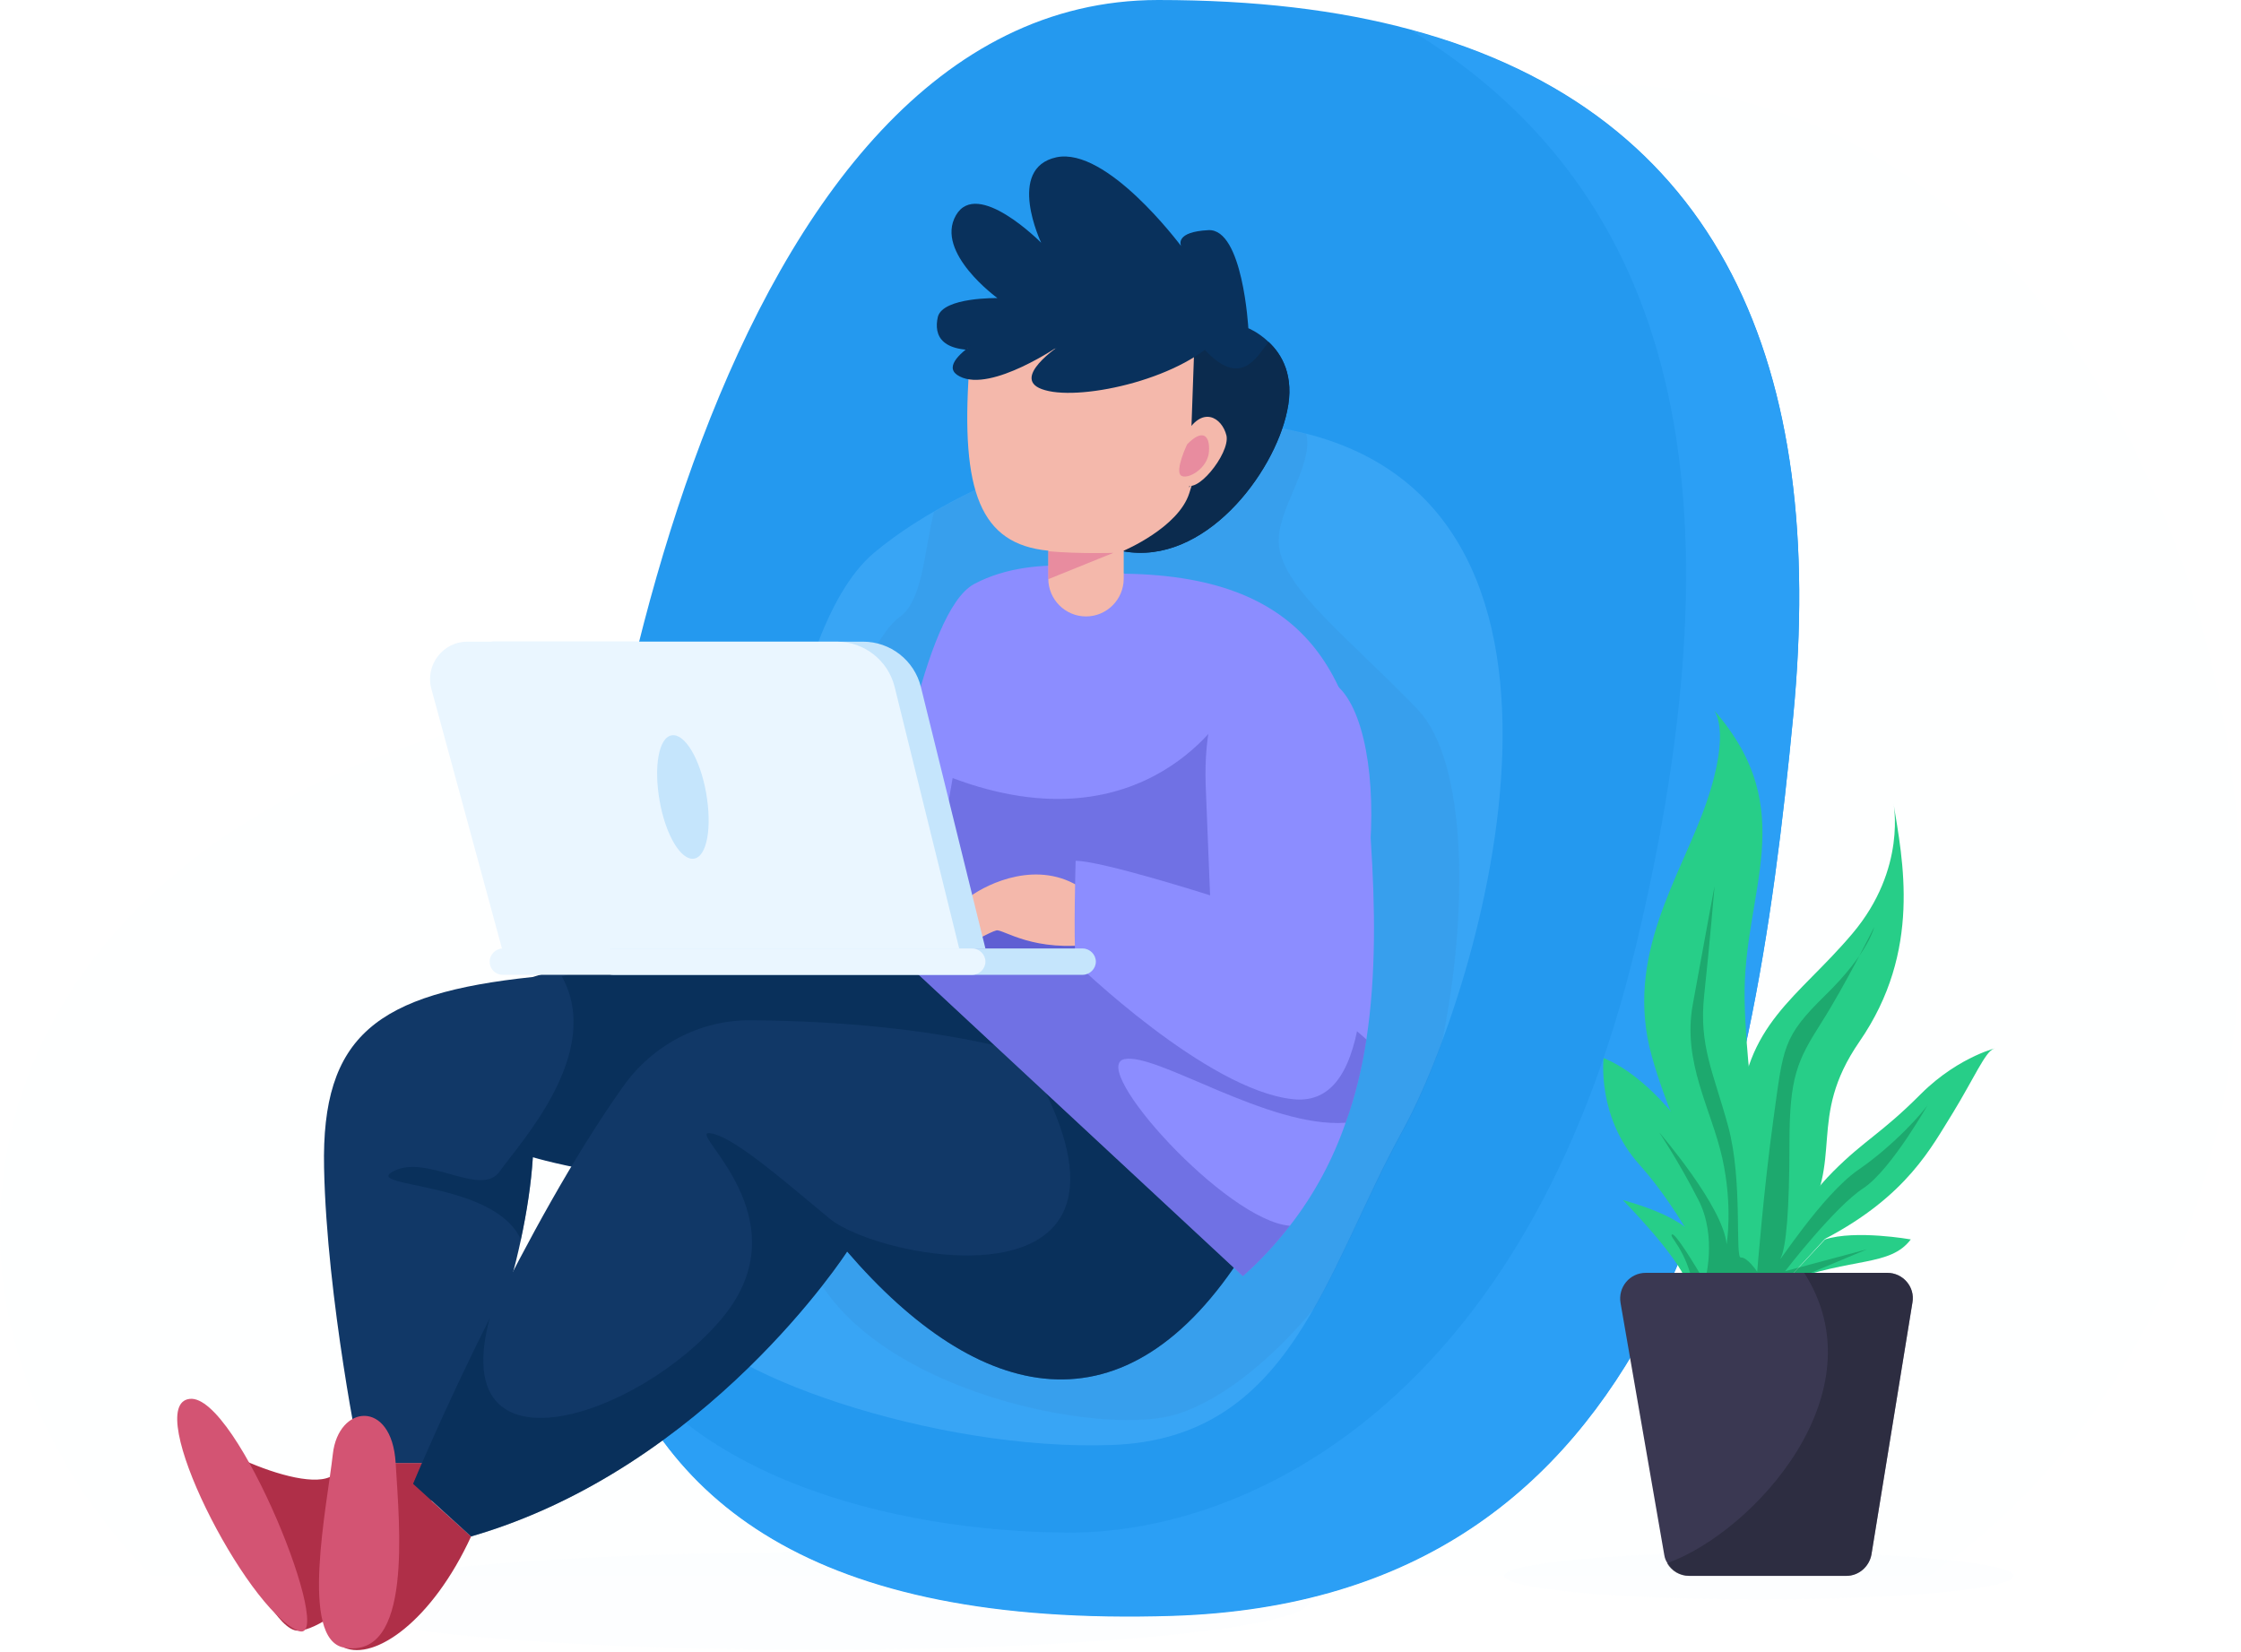 <svg width="194" height="143" viewBox="0 0 194 143" fill="none" xmlns="http://www.w3.org/2000/svg">
<path d="M13.101 136.426C-12.071 110.621 -1.188 70.537 47.643 61.382C96.474 52.227 106.979 -2.514 151.362 8.918C195.745 20.35 212.59 104.454 167.024 136.426H13.101Z" fill="rgba(242, 249, 254, .04)"/>
<path d="M130.212 136.426C130.212 137.565 140.101 138.466 152.261 138.466C164.422 138.466 174.311 137.565 174.311 136.426C174.311 135.288 164.422 134.387 152.261 134.387C140.101 134.387 130.212 135.335 130.212 136.426Z" fill="rgba(242, 249, 254, .15)"/>
<path d="M70.497 142.83C46.821 142.83 27.628 140.94 27.628 138.609C27.628 136.277 46.821 134.387 70.497 134.387C94.173 134.387 113.366 136.277 113.366 138.609C113.366 140.94 94.173 142.83 70.497 142.83Z" fill="rgba(242, 249, 254, .15)"/>
<path d="M49.772 95.156C49.725 101.797 50.34 108.154 52.091 113.846C56.917 129.832 70.26 140.837 101.537 139.841C143.98 138.465 151.693 98.904 155.242 61.904C158.128 31.877 149.138 9.819 122.12 2.562C115.827 0.854 108.587 0 100.259 0C62.075 0 49.914 69.873 49.772 95.156Z" fill="#2499EF"/>
<path d="M52.091 113.894C56.917 129.88 70.261 140.885 101.537 139.889C143.981 138.513 151.693 98.952 155.242 61.952C158.129 31.925 149.138 9.867 122.12 2.609C145.306 16.793 151.078 42.598 141.615 81.922C132.152 121.199 108.209 132.631 92.736 132.679C77.216 132.679 57.769 127.603 52.091 113.894Z" fill="#2b9ff5"/>
<path d="M111.001 37.095C141.284 42.503 128.082 85.859 121.363 97.956C114.691 110.099 111.805 124.472 96.38 125.089C80.907 125.705 61.176 118.685 59.236 113.609C57.343 108.486 66.049 81.875 66.049 81.875C66.049 81.875 67.28 54.931 75.655 47.863C84.077 40.795 100.969 35.293 111.001 37.095Z" fill="#38a5f5"/>
<path opacity="0.05" d="M70.497 110.193C76.034 120.534 94.866 124.187 101.348 122.574C105.133 121.625 109.723 118.163 113.84 113.182C116.49 108.486 118.619 103.078 121.411 98.002C122.452 96.105 123.682 93.448 124.817 90.27C127.136 79.123 127.041 65.936 122.735 61.429C116.868 55.31 111.143 51.041 110.717 47.246C110.386 44.258 113.745 40.368 113.083 37.569C112.42 37.379 111.758 37.237 111.048 37.142C102.768 35.672 89.85 39.087 80.86 44.305C80.008 47.578 79.913 51.989 77.879 53.413C74.756 55.595 69.93 69.304 68.699 75.707C67.422 82.111 70.497 110.193 70.497 110.193Z" fill="#283252"/>
<path d="M154.532 110.999C160.399 108.817 163.617 109.671 165.415 107.299C165.415 107.299 160.636 106.446 157.986 107.299L154.532 110.999Z" fill="#27CE88"/>
<path d="M157.986 107.252C165.131 103.505 167.213 99.283 169.058 96.342C170.856 93.401 171.897 90.981 172.607 90.792C173.317 90.602 169.673 91.314 166.266 94.729C162.86 98.144 161.44 98.666 158.696 101.417C155.999 104.121 153.538 108.153 153.254 111H154.532L157.986 107.252Z" fill="#27CE88"/>
<path d="M155.951 106.258C159.784 100.328 156.329 96.913 160.967 90.177C166.408 82.302 164.705 74.428 163.9 69.447C163.9 69.447 165.13 75.187 160.351 80.832C155.62 86.429 150.983 88.611 150.557 96.96C150.131 105.309 151.787 110.954 151.787 110.954H154.484L155.951 106.258Z" fill="#27CE88"/>
<path d="M152.45 111C153.727 105.45 151.22 95.963 151.03 86.571C150.841 77.178 156.046 70.205 148.333 61.43C148.333 61.43 149.942 63.042 147.718 69.494C145.494 75.945 140.573 82.728 142.986 91.409C145.4 100.09 150.605 107.205 150.557 111H152.45Z" fill="#27CE88"/>
<path d="M150.557 111.001C151.362 104.312 144.595 93.924 138.822 91.6C138.822 91.6 138.207 96.723 141.945 100.85C145.683 105.024 148.428 110.953 148.428 110.953H150.557V111.001Z" fill="#27CE88"/>
<path d="M148.475 111C148.239 106.589 144.406 105.023 140.479 103.885C140.479 103.885 145.21 108.676 146.015 111H148.475Z" fill="#27CE88"/>
<path opacity="0.36" d="M146.63 111.474C145.967 108.106 144.453 107.062 144.737 106.872C145.021 106.683 146.724 109.529 147.576 110.952C147.576 110.952 148.712 107.11 147.008 103.836C145.305 100.516 143.649 98.049 143.649 98.049C143.649 98.049 149.185 104.453 149.469 107.726C149.469 107.726 150.037 104.453 149.09 100.231C148.144 96.01 145.636 91.978 146.535 86.997C147.434 82.016 148.428 76.703 148.428 76.703C148.428 76.703 148.002 81.779 147.529 86.143C147.056 90.554 148.333 92.831 149.611 97.528C150.888 102.224 150.179 108.912 150.699 108.865C151.267 108.817 152.119 110.098 152.119 110.098C152.119 110.098 152.686 102.888 153.538 96.769C154.39 90.649 154.295 89.795 158.033 86.143C161.771 82.49 162.244 80.261 162.244 80.261C162.244 80.261 159.737 85.289 157.655 88.562C155.573 91.835 154.91 93.258 154.91 98.998C154.91 104.738 154.626 107.963 154.153 108.912C153.68 109.813 157.702 103.457 160.872 101.275C164.043 99.093 166.598 96.152 166.882 95.63C167.165 95.156 163.806 101.18 161.345 102.84C158.838 104.453 154.532 110.051 154.532 110.051L161.629 108.153L153.585 111.521H146.63V111.474Z" fill="#0D6942"/>
<path d="M140.289 112.802L144.075 134.623C144.122 134.907 144.217 135.145 144.359 135.334C144.737 135.998 145.447 136.425 146.251 136.425H159.831C160.92 136.425 161.819 135.619 162.008 134.575L165.557 112.755C165.793 111.427 164.752 110.193 163.38 110.193H142.466C141.094 110.193 140.053 111.427 140.289 112.802Z" fill="#3A3852"/>
<path opacity="0.54" d="M144.311 135.334C144.69 135.998 145.4 136.425 146.204 136.425H159.831C160.92 136.425 161.819 135.619 162.008 134.575L165.557 112.755C165.793 111.427 164.752 110.193 163.38 110.193H156.188C162.86 120.582 151.74 132.678 144.311 135.334Z" fill="#232433"/>
<path d="M29.378 126.655C29.142 130.545 17.88 125.564 16.413 123.43C16.413 123.43 22.565 141.171 25.782 141.171C29 141.171 37.753 131.921 37.753 131.921L36.712 126.655H29.378Z" fill="#AF2F48"/>
<path d="M25.783 141.17C29.284 142.688 20.53 120.583 16.414 121.105C12.25 121.579 21.24 139.225 25.783 141.17Z" fill="#D35473"/>
<path d="M28.054 101.087C28.29 112.519 31.224 126.655 31.224 126.655H38.511C38.511 126.655 43.006 117.026 45.088 107.349C45.608 104.93 45.987 102.463 46.129 100.186C46.129 100.186 57.438 103.601 68.321 101.562C72.863 100.708 78.021 99.285 82.468 97.862C88.714 95.917 93.635 94.019 93.635 94.019L93.257 93.545L85.308 83.441L63.873 80.215L61.365 79.836L46.129 84.579C32.596 86.003 27.817 89.655 28.054 101.087Z" fill="#113867"/>
<path opacity="0.54" d="M45.088 107.301C45.608 104.882 45.987 102.415 46.129 100.138C46.129 100.138 57.438 103.553 68.32 101.514C72.863 100.66 78.02 99.237 82.468 97.814L93.257 93.497L94.203 93.118L96.001 85.623L72.958 77.559L63.873 80.168L48.637 84.532C52.327 91.173 44.898 99.047 43.29 101.371C41.681 103.743 37.044 99.901 34.11 101.371C31.129 102.842 42.769 102.178 45.088 107.301Z" fill="#022A53"/>
<path d="M40.782 133.011C37.422 140.316 32.454 143.779 29.804 142.64L30.94 130.544L35.719 128.457L40.782 133.011Z" fill="#AF2F48"/>
<path d="M29.804 142.64C35.719 143.637 34.583 132.204 34.252 126.654C33.921 121.104 29.284 121.579 28.811 125.896C28.337 130.212 25.877 141.976 29.804 142.64Z" fill="#D35473"/>
<path d="M35.767 128.458L40.782 133.012C61.27 127.082 73.336 108.345 73.336 108.345C84.74 121.579 97.468 124.568 107.736 108.345C107.736 108.345 107.073 101.135 98.793 95.585C97.184 94.494 95.291 93.497 93.02 92.596C84.125 89.086 72.295 88.374 65.008 88.327C60.608 88.279 56.492 90.462 53.936 94.067C49.63 100.138 45.561 107.681 42.344 114.132C38.369 122.149 35.767 128.458 35.767 128.458Z" fill="#113867"/>
<path opacity="0.54" d="M35.767 128.457L40.782 133.01C61.27 127.081 73.336 108.344 73.336 108.344C84.74 121.578 97.468 124.567 107.736 108.344C107.736 108.344 107.073 101.134 98.793 95.584L90.228 93.971C100.26 113.704 76.175 109.103 71.822 105.498C67.469 101.892 63.352 98.287 61.412 98.098C59.472 97.908 69.693 105.498 62.501 114.131C55.261 122.764 38.606 128.172 42.391 114.131C38.369 122.148 35.767 128.457 35.767 128.457Z" fill="#022A53"/>
<path d="M85.733 30.218H86.017C86.017 30.218 89.045 41.887 94.25 46.203C95.197 46.962 96.19 47.532 97.231 47.721C104.234 49.002 110.291 41.033 111.426 35.578C112.089 32.542 110.953 30.644 109.818 29.601C108.919 28.747 108.067 28.415 108.067 28.415C108.067 28.415 107.594 19.782 104.613 19.924C101.726 20.066 102.2 21.205 102.247 21.299C102.058 21.062 95.812 12.714 91.459 13.615C87.058 14.564 90.134 21.015 90.134 21.015C90.134 21.015 84.598 15.418 82.752 18.643C80.907 21.869 86.348 25.806 86.348 25.806C86.348 25.806 81.664 25.711 81.191 27.419C80.812 29.079 81.475 30.692 85.733 30.218Z" fill="#09315C"/>
<path d="M94.25 46.204C95.197 46.963 96.19 47.532 97.231 47.722C104.234 49.003 110.291 41.034 111.426 35.578C112.089 32.543 110.953 30.645 109.818 29.602C108.777 30.93 107.404 33.681 104.234 30.218H102.767L94.25 46.204Z" fill="#0B2B4E"/>
<path d="M75.702 80.831L107.594 110.479C109.155 109.103 110.48 107.633 111.663 106.115C113.84 103.316 115.401 100.327 116.489 97.197C117.341 94.872 117.909 92.453 118.287 89.986C119.139 84.389 119.045 78.507 118.666 72.672C117.814 59.011 113.745 49.903 97.373 49.666C97.373 49.666 89.897 47.579 84.314 50.567C79.961 52.939 77.122 70.3 76.081 77.653C75.844 79.598 75.702 80.831 75.702 80.831Z" fill="#8C8DFF"/>
<path opacity="0.36" d="M82.468 67.359C99.266 73.668 106.222 61.43 106.222 61.43L111.663 80.973L100.07 84.578L79.866 82.491L82.468 67.359Z" fill="#4142B5"/>
<path opacity="0.36" d="M75.702 80.832L107.594 110.48C109.155 109.104 110.48 107.634 111.663 106.116C106.127 105.689 94.203 92.407 97.326 91.695C100.118 91.079 109.771 97.672 116.49 97.198C117.341 94.874 117.909 92.454 118.288 89.988L108.067 81.022L76.175 77.654C75.844 79.599 75.702 80.832 75.702 80.832Z" fill="#4142B5"/>
<path d="M93.635 76.894C89.897 74.38 85.544 76.467 83.983 77.606C82.421 78.744 83.983 81.685 83.983 81.685C83.983 81.685 85.686 80.689 86.254 80.547C86.822 80.404 89.519 82.539 94.913 81.685C100.307 80.831 93.635 76.894 93.635 76.894Z" fill="#F4B8AB"/>
<path d="M115.543 59.2C108.209 53.697 104.045 58.536 104.376 68.023C104.755 77.51 104.755 77.51 104.755 77.51C104.755 77.51 95.386 74.522 93.115 74.522C93.115 74.522 92.925 81.02 93.115 83.345C93.115 83.345 104.423 94.35 111.9 95.156C119.376 96.01 117.861 81.163 118.524 74.332C119.186 67.501 118.098 61.097 115.543 59.2Z" fill="#8C8DFF"/>
<path d="M85.307 82.113L79.724 59.486C79.156 57.162 77.074 55.549 74.708 55.549H42.722C40.64 55.549 39.078 57.541 39.599 59.581L46.034 83.251L85.307 82.113Z" fill="#C5E5FC"/>
<path d="M83.037 82.113L77.453 59.486C76.885 57.162 74.803 55.549 72.438 55.549H40.451C38.369 55.549 36.808 57.541 37.328 59.581L43.764 83.251L83.037 82.113Z" fill="#EAF6FF"/>
<path d="M53.085 84.39H93.73C94.345 84.39 94.866 83.868 94.866 83.252C94.866 82.635 94.345 82.113 93.73 82.113H53.085C52.47 82.113 51.949 82.635 51.949 83.252C51.949 83.868 52.47 84.39 53.085 84.39Z" fill="#C5E5FC"/>
<path d="M43.526 84.39H84.171C84.787 84.39 85.307 83.868 85.307 83.252C85.307 82.635 84.787 82.113 84.171 82.113H43.526C42.911 82.113 42.391 82.635 42.391 83.252C42.391 83.868 42.864 84.39 43.526 84.39Z" fill="#EAF6FF"/>
<path d="M57.106 69.352C57.627 72.293 58.952 74.522 60.087 74.333C61.223 74.143 61.649 71.582 61.128 68.641C60.608 65.699 59.283 63.47 58.147 63.66C57.012 63.849 56.586 66.411 57.106 69.352Z" fill="#C5E5FC"/>
<path d="M83.888 32.067C83.178 42.503 84.834 47.105 90.749 47.674V50.093C90.749 51.896 92.216 53.366 94.013 53.366C95.812 53.366 97.278 51.896 97.278 50.093V47.674C97.278 47.674 102.01 45.681 102.956 42.693C103.903 39.752 102.956 42.219 102.956 42.219L103.382 30.17H83.746L83.888 32.067Z" fill="#F4B8AB"/>
<path d="M102.578 37.712C104.045 35.009 105.796 36.147 106.174 37.712C106.505 39.278 103.383 43.12 102.578 41.792C101.821 40.464 102.578 37.712 102.578 37.712Z" fill="#F4B8AB"/>
<path d="M105.843 28.842C102.673 32.732 93.73 34.724 90.465 33.776C87.2 32.874 91.837 29.839 91.837 29.839C91.837 29.839 85.828 34.013 83.084 32.59C80.339 31.214 87.768 27.799 87.768 27.799L105.843 28.842Z" fill="#09315C"/>
<path opacity="0.53" d="M90.749 47.721C93.351 47.958 96.379 47.863 96.379 47.863L90.749 50.14V47.721Z" fill="#DD6595"/>
<path opacity="0.53" d="M102.767 38.471C104.092 37.095 104.755 37.664 104.66 39.087C104.565 40.558 102.815 41.554 102.247 41.175C101.679 40.748 102.767 38.471 102.767 38.471Z" fill="#DD6595"/>
</svg>
